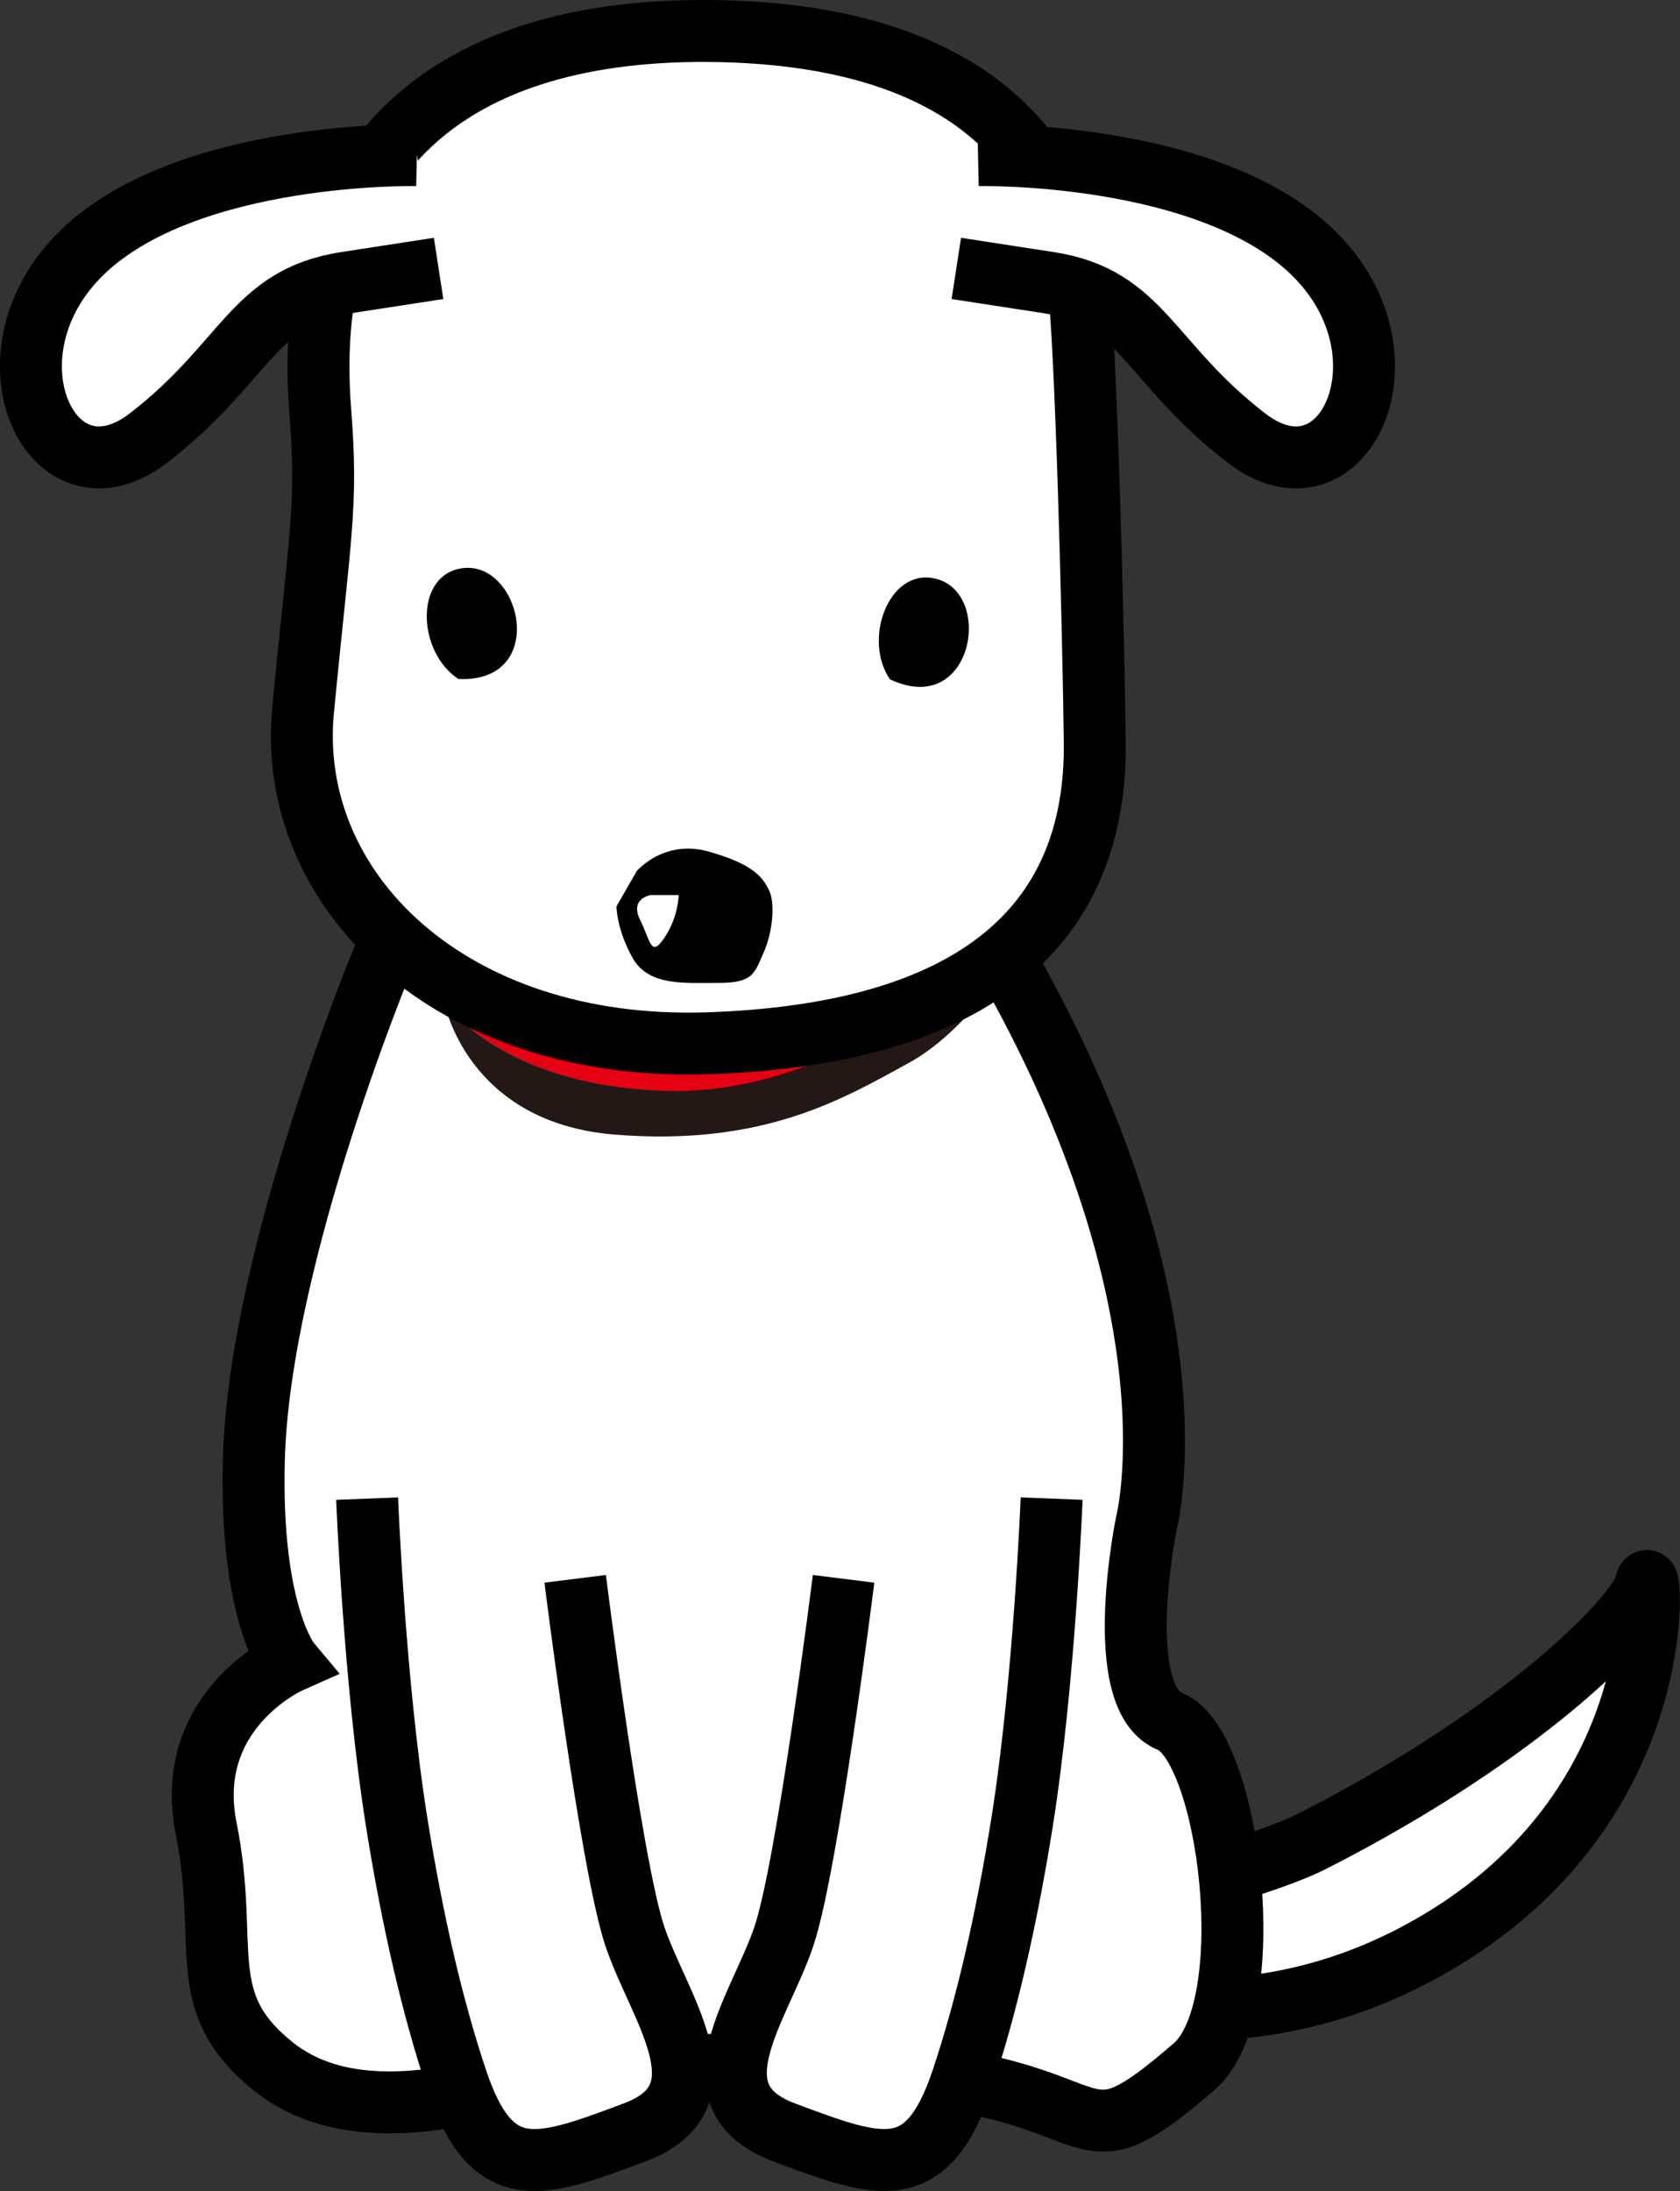 <?xml version="1.0" encoding="UTF-8"?>
<svg id="_レイヤー_2" data-name="レイヤー 2" xmlns="http://www.w3.org/2000/svg" viewBox="0 0 63.47 82.77">
  <rect x="0" y="0" width="63.47" height="82.77" fill="#333333" stroke="none"/>
  <defs>
    <style>
      .cls-1, .cls-2, .cls-3, .cls-4, .cls-5 {
        fill-rule: evenodd;
      }

      .cls-1, .cls-3 {
        fill: #fff;
      }

      .cls-2 {
        fill: #231815;
      }

      .cls-3 {
        stroke: #000;
        stroke-width: 2.34px;
      }

      .cls-4 {
        fill: #e50012;
      }
    </style>
  </defs>
  <g id="_レイヤー_1-2" data-name="レイヤー 1">
    <g>
      <path class="cls-3" d="m40.76,72.24s6.58-1.54,8.84-2.7c8.24-4.2,12.44-8.69,12.59-9.74s1.19,8.68-8.54,13.94c-7.49,4.05-14.09,1.2-14.09,1.2"/>
      <g>
        <path class="cls-3" d="m14.54,36.04s-4.75,11.35-4.95,19.11c-.15,5.85,1.35,7.64,1.35,7.64,0,0-4.05,1.8-3.15,6.29.9,4.5-.52,6.54,2.55,8.99s7.79.9,9.59.45c1.8-.45,9.44-.9,15.74,0,6.29.9,5.1,3.3,9.44-.45,2.59-2.24,1.35-12.14-.9-13.04-2.25-.9-.9-7.49-.9-7.49,0,0,2.25-8.54-5.85-22.18"/>
        <path class="cls-4" d="m16.78,37.84s1.12,5.17,9.89,3.82c8.77-1.35,9.44-3.15,9.44-3.15l.67-2.02s-5.4,2.92-8.99,3.37c-3.6.45-7.42-.9-8.54-1.12-1.12-.22-2.47-.9-2.47-.9Z"/>
        <path class="cls-2" d="m16.78,37.84s2.02,3.15,8.32,3.37c6.29.22,11.69-4.72,11.69-4.72l1.8-.9s-1.8,3.22-4.27,4.57c-2.47,1.35-5.47,3.15-11.09,2.7-5.62-.45-6.45-5.02-6.45-5.02Z"/>
        <path class="cls-3" d="m27.66,1.19c11.21.41,12.73,6.94,13.05,9.19.32,2.26.6,13.53.65,17.64.09,7.21-4.88,11.07-14.63,11.39-9.75.32-15.93-5.81-15.28-12.58.65-6.77.93-7.7.65-11.29C11.32,5.53,17.4.82,27.66,1.19Z"/>
        <path class="cls-3" d="m15.75,5.86s-8.64-.19-12.64,3.67c-3.99,3.86-1.17,9.85,2.51,7.01,3.68-2.84,3.93-5.32,7.44-5.86l3.51-.54"/>
        <path class="cls-3" d="m36.95,5.86s8.65-.19,12.64,3.67,1.17,9.85-2.51,7.01c-3.68-2.84-3.93-5.32-7.44-5.86l-3.51-.54"/>
        <g>
          <path class="cls-5" d="m24.07,32.89s1.02-1.2,2.71-.72c1.69.48,2.03.97,2.27,1.45.24.48.15,1.56-.19,2.34-.36.81-.39,1.17-1.72,1.17s-2.65.12-3.25-.96c-.6-1.08-.6-1.93-.6-1.93l.78-1.36Z"/>
          <path class="cls-1" d="m24.58,33.81s-.8.13-.4.93c.4.8.4,1.47.93.67.53-.8.53-1.6.53-1.6h-1.07Z"/>
        </g>
        <path class="cls-5" d="m17.32,25.65c-1.52-.99-1.67-3.78,0-4.16,2.32-.53,3.51,4.31,0,4.16Z"/>
        <path class="cls-5" d="m33.62,25.66c-1.02-1.5-.06-4.13,1.63-3.82,2.34.42,1.55,5.33-1.63,3.82Z"/>
      </g>
      <path class="cls-3" d="m21.73,59.64s1.35,10.79,2.25,13.49,3.6,6.07,0,7.42-5.4,2.02-6.74-2.02q-1.35-4.05-2.25-9.67c-.85-5.33-1.12-12.25-1.12-12.25"/>
      <path class="cls-3" d="m31.87,59.64s-1.35,10.79-2.25,13.49-3.6,6.07,0,7.42,5.4,2.02,6.74-2.02q1.35-4.05,2.25-9.67c.85-5.33,1.12-12.25,1.12-12.25"/>
    </g>
  </g>
</svg>